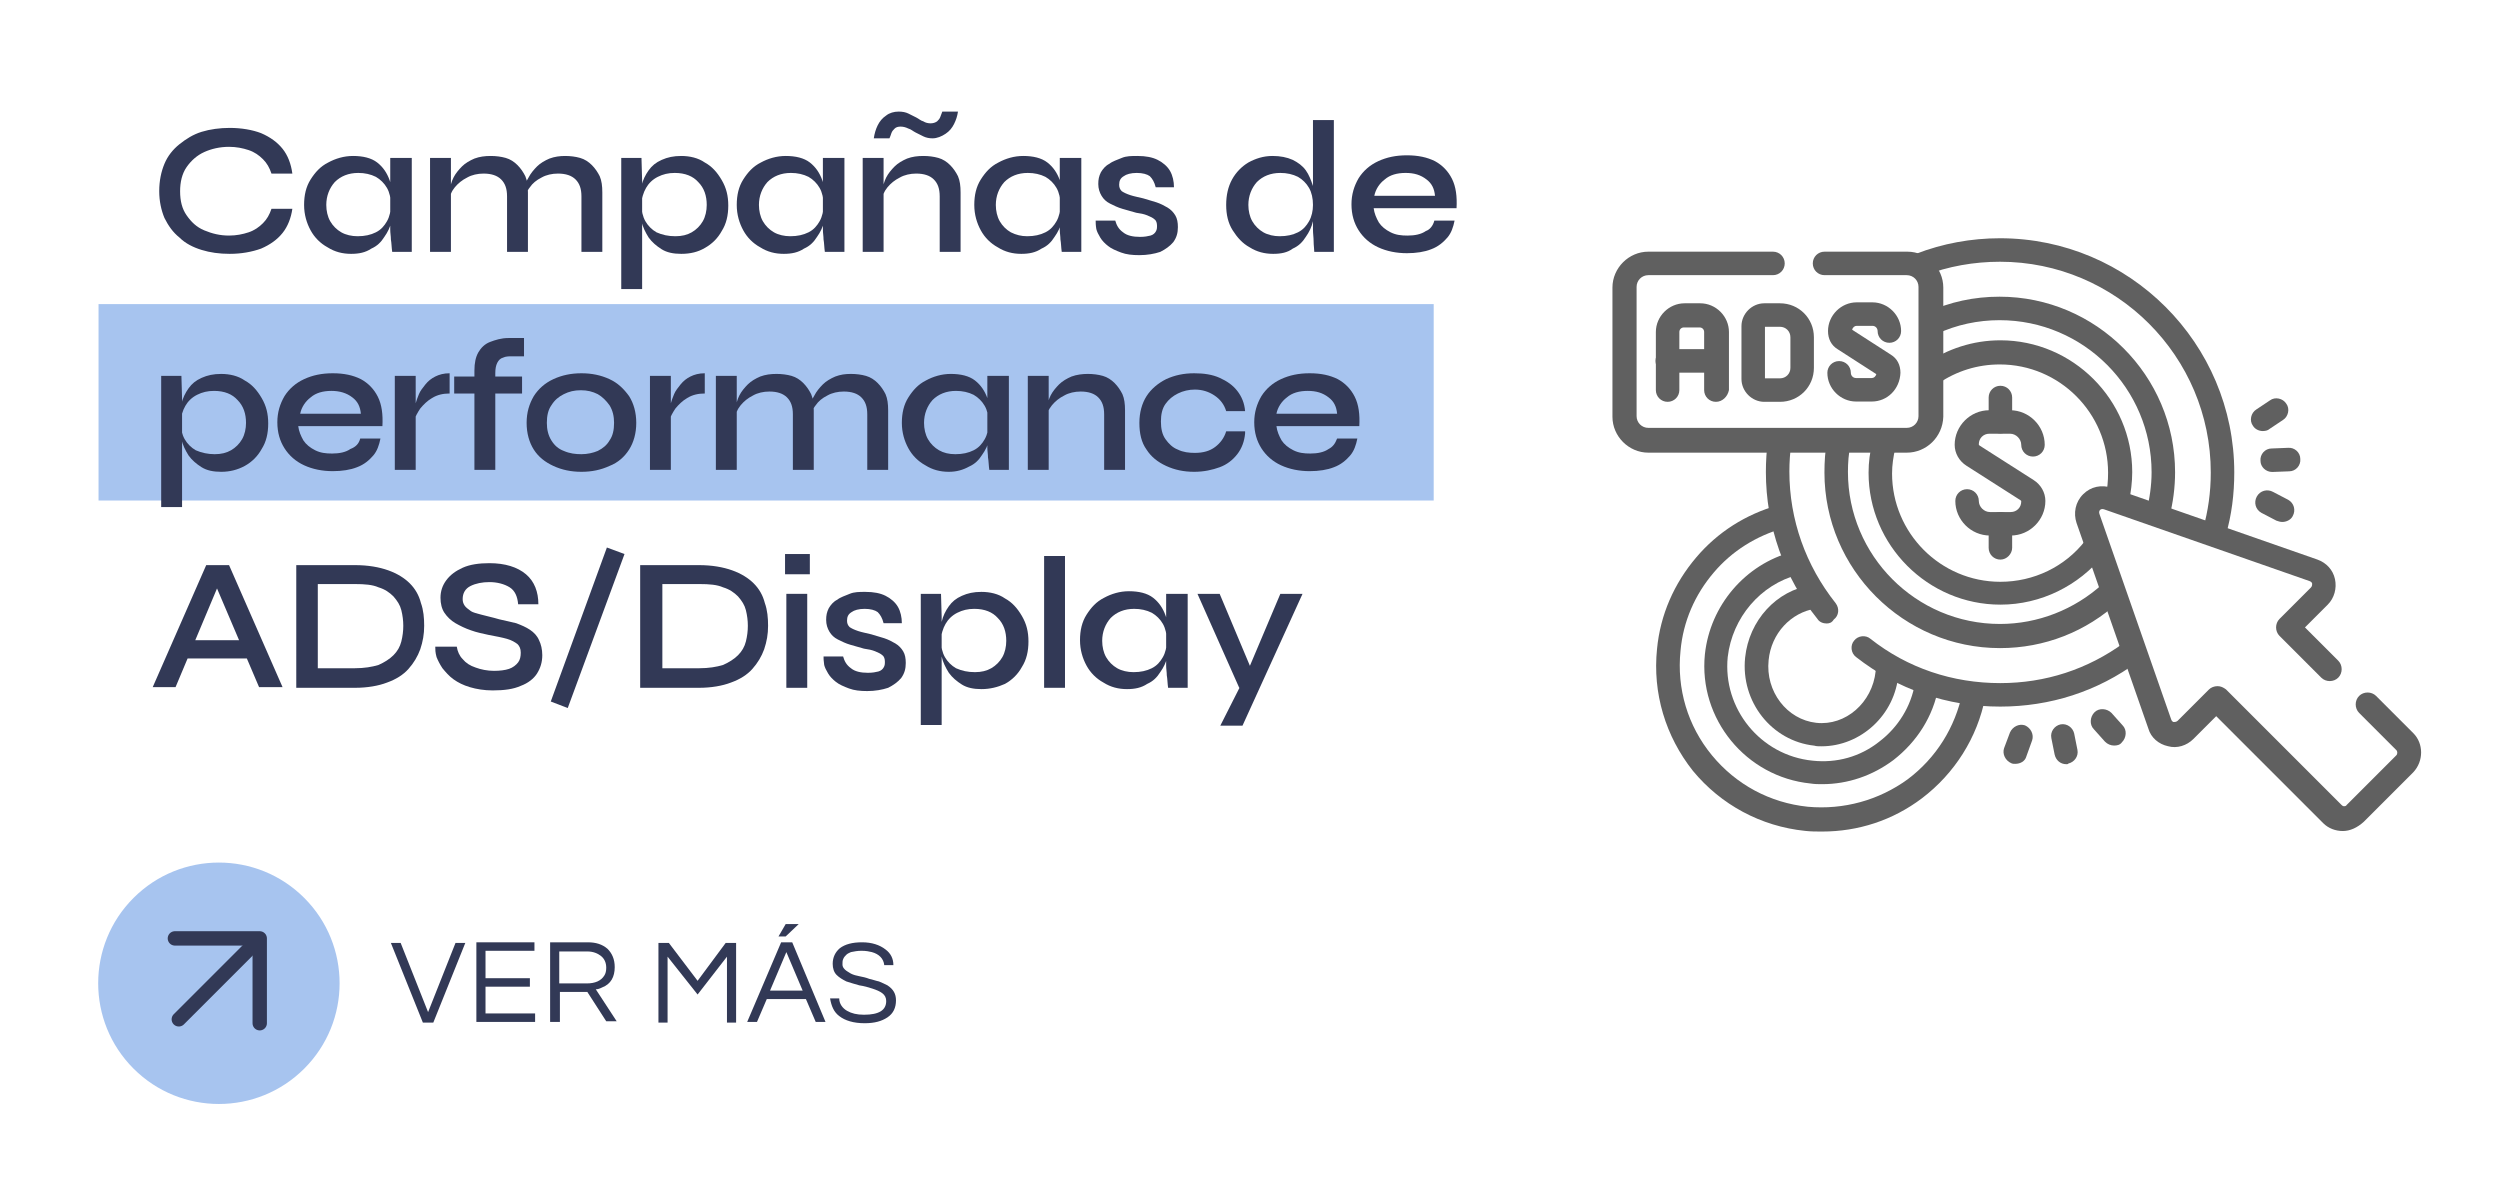 <?xml version="1.0" encoding="UTF-8"?>
<!-- Generator: Adobe Illustrator 24.1.0, SVG Export Plug-In . SVG Version: 6.00 Build 0)  -->
<svg xmlns="http://www.w3.org/2000/svg" xmlns:xlink="http://www.w3.org/1999/xlink" version="1.1" x="0px" y="0px" viewBox="0 0 383.1 183" xml:space="preserve">
<g id="TEMPLATE" display="none">
</g>
<g id="Capa_1">
	
		<ellipse transform="matrix(0.707 -0.707 0.707 0.707 -96.757 67.887)" fill="#A7C4EF" cx="33.6" cy="150.7" rx="18.5" ry="18.5"></ellipse>
	<g>
		<g>
			<path fill="#323956" d="M71.3,144.5l-4.9,12.2h-1.6l-4.9-12.2h1.5l4.2,10.6l4.2-10.6H71.3z"></path>
			<path fill="#323956" d="M74.4,145.8v4.1h6.8v1.3h-6.8v4.1h7.6v1.3H73v-12.2h8.9v1.3H74.4z"></path>
			<path fill="#323956" d="M85.7,156.6h-1.4v-12.2h5.8c1.2,0,2.2,0.3,3,1c0.7,0.7,1.1,1.6,1.1,2.8c0,1.5-0.6,2.6-1.9,3.1     c-0.4,0.2-0.7,0.3-1,0.3l3.2,4.9h-1.6L90,152h-4.2V156.6z M85.7,150.7h4.2c1.3,0,2.2-0.4,2.7-1.2c0.2-0.3,0.3-0.7,0.3-1.2     c0-0.8-0.3-1.4-0.8-1.8c-0.5-0.4-1.2-0.7-2.1-0.7h-4.3V150.7z"></path>
			<path fill="#323956" d="M112.8,144.5v12.2h-1.4v-10.1l-4.5,5.8l-4.6-5.8v10.1h-1.4v-12.2h1.6l4.4,5.8l4.3-5.8H112.8z"></path>
			<path fill="#323956" d="M126.5,156.6H125l-1.5-3.5h-6l-1.5,3.5h-1.5l5.2-12.2h1.7L126.5,156.6z M123,151.8l-2.5-5.9l-2.5,5.9H123     z M120.4,141.6h2l-2,1.9h-1.1L120.4,141.6z"></path>
			<path fill="#323956" d="M129.7,146.3c-0.2,0.2-0.4,0.4-0.5,0.7c-0.1,0.2-0.1,0.5-0.1,0.8c0,0.3,0.1,0.5,0.4,0.8     c0.2,0.2,0.6,0.4,0.9,0.6c0.4,0.2,0.8,0.3,1.3,0.4c0.5,0.1,1,0.2,1.5,0.4c0.5,0.1,1,0.3,1.5,0.4c0.5,0.2,0.9,0.4,1.3,0.6     c0.9,0.6,1.3,1.3,1.3,2.3c0,1.1-0.4,2-1.3,2.6c-0.9,0.6-2,0.9-3.5,0.9c-1.7,0-3-0.4-3.9-1.1c-0.8-0.6-1.2-1.5-1.4-2.7h1.4     c0,0.8,0.5,1.5,1.2,1.9c0.7,0.4,1.5,0.6,2.6,0.6c2.3,0,3.4-0.7,3.4-2.1c0-0.5-0.2-0.9-0.6-1.2c-0.4-0.3-0.9-0.5-1.5-0.7     c-0.6-0.2-1.3-0.4-2-0.5c-0.7-0.2-1.4-0.4-2-0.6c-0.6-0.3-1.1-0.6-1.5-1c-0.4-0.4-0.6-1-0.6-1.7c0-1,0.4-1.8,1.1-2.4     c0.8-0.6,1.9-0.9,3.4-0.9c1.5,0,2.7,0.4,3.6,1.1c0.8,0.6,1.2,1.4,1.2,2.4h-1.4c-0.1-1-0.8-1.7-1.9-2c-0.4-0.1-0.9-0.2-1.6-0.2     c-0.6,0-1.1,0.1-1.6,0.2C130.2,146,129.9,146.1,129.7,146.3z"></path>
		</g>
	</g>
	<g>
		
			<polyline fill="none" stroke="#323956" stroke-width="2.203" stroke-linecap="round" stroke-linejoin="round" stroke-miterlimit="10" points="    26.8,143.8 39.8,143.8 39.8,156.8   "></polyline>
		
			<line fill="none" stroke="#323956" stroke-width="2.203" stroke-linecap="round" stroke-miterlimit="10" x1="39.2" y1="144.4" x2="27.4" y2="156.2"></line>
	</g>
	<rect x="15.1" y="46.6" fill="#A7C4EF" width="204.6" height="30.1"></rect>
	<g>
		<g>
			<path fill="#323956" d="M44.8,32c-0.2,1.4-0.7,2.7-1.5,3.7c-0.8,1-1.9,1.8-3.3,2.4c-1.4,0.5-3,0.8-4.8,0.8c-1.6,0-3-0.2-4.3-0.6     c-1.3-0.4-2.5-1-3.4-1.9c-1-0.8-1.7-1.8-2.3-3c-0.5-1.2-0.8-2.6-0.8-4.1c0-1.6,0.3-3,0.8-4.2c0.5-1.2,1.3-2.2,2.3-3     c1-0.8,2.1-1.5,3.4-1.9c1.3-0.4,2.8-0.6,4.3-0.6c1.8,0,3.5,0.3,4.8,0.8c1.4,0.6,2.5,1.4,3.3,2.4c0.8,1,1.3,2.3,1.5,3.8h-3.2     c-0.3-0.9-0.7-1.6-1.3-2.2c-0.6-0.6-1.3-1.1-2.2-1.4c-0.9-0.3-1.9-0.5-3-0.5c-1.4,0-2.7,0.3-3.8,0.8s-2,1.3-2.7,2.3s-1,2.3-1,3.7     c0,1.5,0.3,2.7,1,3.7s1.5,1.8,2.7,2.3s2.4,0.8,3.8,0.8c1.1,0,2.1-0.2,3-0.5c0.9-0.3,1.6-0.8,2.2-1.4c0.6-0.6,1-1.3,1.3-2.2H44.8z     "></path>
			<path fill="#323956" d="M53.8,38.9c-1.3,0-2.5-0.3-3.6-1c-1.1-0.6-2-1.5-2.6-2.6c-0.6-1.1-1-2.4-1-3.9c0-1.5,0.3-2.8,1-3.9     s1.5-2,2.7-2.6c1.1-0.6,2.4-1,3.8-1c1.5,0,2.8,0.3,3.7,1c0.9,0.7,1.5,1.6,1.9,2.7c0.4,1.1,0.6,2.4,0.6,3.8c0,0.8-0.1,1.6-0.3,2.5     s-0.6,1.7-1.1,2.4c-0.5,0.8-1.1,1.4-2,1.8C56,38.7,55,38.9,53.8,38.9z M54.8,36.2c1.1,0,2-0.2,2.8-0.6c0.8-0.4,1.3-1,1.7-1.7     c0.4-0.7,0.6-1.6,0.6-2.5c0-1-0.2-1.9-0.6-2.6s-1-1.3-1.7-1.7c-0.8-0.4-1.7-0.6-2.7-0.6c-1.5,0-2.7,0.5-3.6,1.4     c-0.8,0.9-1.3,2.1-1.3,3.5c0,0.9,0.2,1.8,0.6,2.5s1,1.3,1.7,1.7C53,36,53.9,36.2,54.8,36.2z M59.9,24.2h3.2v14.4h-3     c-0.1-0.7-0.1-1.4-0.2-1.9c0-0.5-0.1-1-0.1-1.5V24.2z"></path>
			<path fill="#323956" d="M65.9,24.2h3.2v14.4h-3.2V24.2z M75.2,23.9c0.8,0,1.6,0.1,2.3,0.3c0.7,0.2,1.3,0.6,1.8,1.1     c0.5,0.5,0.9,1.1,1.2,1.7c0.3,0.7,0.4,1.5,0.4,2.5v9.1h-3.2v-8.5c0-1.2-0.3-2-0.9-2.6c-0.6-0.6-1.5-0.9-2.7-0.9     c-0.9,0-1.8,0.2-2.5,0.6c-0.8,0.4-1.4,0.9-1.9,1.5c-0.5,0.6-0.8,1.3-0.8,2.1l0-1.6c0.1-0.7,0.3-1.4,0.6-2     c0.3-0.6,0.8-1.2,1.3-1.7c0.5-0.5,1.2-0.9,1.9-1.2C73.5,24,74.3,23.9,75.2,23.9z M86.6,23.9c0.8,0,1.6,0.1,2.3,0.3     c0.7,0.2,1.3,0.6,1.8,1.1c0.5,0.5,0.9,1.1,1.2,1.7c0.3,0.7,0.4,1.5,0.4,2.5v9.1h-3.2v-8.5c0-1.2-0.3-2-0.9-2.6     c-0.6-0.6-1.5-0.9-2.7-0.9c-0.9,0-1.8,0.2-2.5,0.6c-0.8,0.4-1.4,0.9-1.8,1.5c-0.5,0.6-0.7,1.3-0.8,2.1l-0.1-1.6     c0.1-0.7,0.3-1.4,0.7-2c0.3-0.6,0.8-1.2,1.3-1.7c0.5-0.5,1.2-0.9,1.9-1.2C85,24,85.8,23.9,86.6,23.9z"></path>
			<path fill="#323956" d="M95.2,24.2h3.1l0.1,3.5v16.6h-3.2V24.2z M104.4,38.9c-1.2,0-2.2-0.2-3-0.7c-0.8-0.5-1.5-1.1-2-1.8     c-0.5-0.8-0.9-1.6-1.1-2.5S98,32.2,98,31.4c0-1.1,0.1-2,0.3-2.9c0.2-0.9,0.6-1.7,1.1-2.4c0.5-0.7,1.1-1.2,2-1.6s1.8-0.6,3-0.6     c1.3,0,2.6,0.3,3.6,1c1.1,0.6,1.9,1.5,2.6,2.7s1,2.4,1,3.9s-0.3,2.8-1,3.9c-0.6,1.1-1.5,2-2.6,2.6     C107,38.6,105.8,38.9,104.4,38.9z M103.5,36.2c1,0,1.8-0.2,2.5-0.6c0.7-0.4,1.3-1,1.7-1.7s0.6-1.6,0.6-2.5c0-1.4-0.4-2.6-1.3-3.5     c-0.8-0.9-2-1.4-3.6-1.4c-1,0-1.8,0.2-2.6,0.6s-1.4,1-1.8,1.7c-0.4,0.7-0.7,1.6-0.7,2.6c0,0.9,0.2,1.8,0.6,2.5     c0.4,0.7,1,1.3,1.7,1.7C101.5,36,102.4,36.2,103.5,36.2z"></path>
			<path fill="#323956" d="M120.1,38.9c-1.3,0-2.5-0.3-3.6-1c-1.1-0.6-2-1.5-2.6-2.6c-0.6-1.1-1-2.4-1-3.9c0-1.5,0.3-2.8,1-3.9     s1.5-2,2.7-2.6c1.1-0.6,2.4-1,3.8-1c1.5,0,2.8,0.3,3.7,1c0.9,0.7,1.5,1.6,1.9,2.7c0.4,1.1,0.6,2.4,0.6,3.8c0,0.8-0.1,1.6-0.3,2.5     s-0.6,1.7-1.1,2.4c-0.5,0.8-1.1,1.4-2,1.8C122.3,38.7,121.3,38.9,120.1,38.9z M121.1,36.2c1.1,0,2-0.2,2.8-0.6     c0.8-0.4,1.3-1,1.7-1.7c0.4-0.7,0.6-1.6,0.6-2.5c0-1-0.2-1.9-0.6-2.6s-1-1.3-1.7-1.7c-0.8-0.4-1.7-0.6-2.7-0.6     c-1.5,0-2.7,0.5-3.6,1.4c-0.8,0.9-1.3,2.1-1.3,3.5c0,0.9,0.2,1.8,0.6,2.5s1,1.3,1.7,1.7C119.3,36,120.2,36.2,121.1,36.2z      M126.2,24.2h3.2v14.4h-3c-0.1-0.7-0.1-1.4-0.2-1.9c0-0.5-0.1-1-0.1-1.5V24.2z"></path>
			<path fill="#323956" d="M132.2,24.2h3.2v14.4h-3.2V24.2z M142.9,21.2c-0.5,0-1-0.1-1.4-0.3c-0.4-0.2-0.8-0.4-1.2-0.6     c-0.4-0.2-0.7-0.5-1.1-0.6c-0.4-0.2-0.8-0.3-1.2-0.3c-0.4,0-0.7,0.1-0.9,0.3c-0.2,0.2-0.4,0.4-0.5,0.7c-0.1,0.3-0.2,0.6-0.3,0.8     h-2.4c0.1-0.7,0.3-1.4,0.6-2c0.3-0.6,0.7-1.1,1.3-1.5c0.5-0.4,1.2-0.6,1.9-0.6c0.6,0,1.1,0.1,1.5,0.3c0.4,0.2,0.8,0.4,1.2,0.6     c0.4,0.2,0.7,0.5,1.1,0.6c0.3,0.2,0.7,0.3,1.1,0.3c0.4,0,0.7-0.1,1-0.3c0.2-0.2,0.4-0.4,0.5-0.7c0.1-0.3,0.2-0.5,0.3-0.8h2.4     c-0.1,0.7-0.3,1.3-0.6,1.9c-0.3,0.6-0.7,1.1-1.3,1.5S143.6,21.2,142.9,21.2z M141.5,23.9c0.8,0,1.6,0.1,2.3,0.3     c0.7,0.2,1.3,0.6,1.8,1.1c0.5,0.5,0.9,1.1,1.2,1.7c0.3,0.7,0.4,1.5,0.4,2.5v9.1H144v-8.5c0-1.2-0.3-2-0.9-2.6     c-0.6-0.6-1.5-0.9-2.7-0.9c-0.9,0-1.8,0.2-2.5,0.6c-0.8,0.4-1.4,0.9-1.9,1.5c-0.5,0.6-0.8,1.3-0.8,2.1l0-1.6     c0.1-0.7,0.3-1.4,0.6-2c0.3-0.6,0.8-1.2,1.3-1.7c0.5-0.5,1.2-0.9,1.9-1.2C139.8,24,140.6,23.9,141.5,23.9z"></path>
			<path fill="#323956" d="M156.5,38.9c-1.3,0-2.5-0.3-3.6-1c-1.1-0.6-2-1.5-2.6-2.6c-0.6-1.1-1-2.4-1-3.9c0-1.5,0.3-2.8,1-3.9     s1.5-2,2.7-2.6c1.1-0.6,2.4-1,3.8-1c1.5,0,2.8,0.3,3.7,1c0.9,0.7,1.5,1.6,1.9,2.7c0.4,1.1,0.6,2.4,0.6,3.8c0,0.8-0.1,1.6-0.3,2.5     s-0.6,1.7-1.1,2.4c-0.5,0.8-1.1,1.4-2,1.8C158.7,38.7,157.7,38.9,156.5,38.9z M157.4,36.2c1.1,0,2-0.2,2.8-0.6     c0.8-0.4,1.3-1,1.7-1.7c0.4-0.7,0.6-1.6,0.6-2.5c0-1-0.2-1.9-0.6-2.6s-1-1.3-1.7-1.7c-0.8-0.4-1.7-0.6-2.7-0.6     c-1.5,0-2.7,0.5-3.6,1.4c-0.8,0.9-1.3,2.1-1.3,3.5c0,0.9,0.2,1.8,0.6,2.5s1,1.3,1.7,1.7C155.7,36,156.5,36.2,157.4,36.2z      M162.5,24.2h3.2v14.4h-3c-0.1-0.7-0.1-1.4-0.2-1.9c0-0.5-0.1-1-0.1-1.5V24.2z"></path>
			<path fill="#323956" d="M167.9,33.8h3c0.2,0.7,0.5,1.3,1.2,1.8c0.6,0.5,1.5,0.7,2.6,0.7c0.7,0,1.2-0.1,1.6-0.2s0.7-0.4,0.8-0.6     c0.2-0.3,0.2-0.6,0.2-0.9c0-0.4-0.1-0.8-0.4-1c-0.2-0.2-0.6-0.4-1.1-0.6s-1-0.3-1.7-0.4c-0.7-0.2-1.4-0.4-2.1-0.6     c-0.7-0.2-1.3-0.5-1.9-0.8c-0.6-0.3-1-0.7-1.3-1.2c-0.3-0.5-0.5-1.1-0.5-1.8c0-0.7,0.1-1.2,0.4-1.8c0.3-0.5,0.7-1,1.3-1.3     c0.5-0.4,1.2-0.6,1.9-0.9s1.5-0.3,2.4-0.3c1.3,0,2.3,0.2,3.1,0.6s1.5,1,1.9,1.7s0.6,1.6,0.6,2.5h-2.8c-0.2-0.8-0.5-1.3-0.9-1.7     c-0.4-0.3-1.1-0.5-2-0.5s-1.6,0.2-2,0.5c-0.5,0.3-0.7,0.7-0.7,1.3c0,0.4,0.1,0.7,0.4,1c0.3,0.2,0.7,0.4,1.3,0.6     c0.6,0.2,1.2,0.3,2,0.5c0.7,0.2,1.3,0.4,2,0.6c0.6,0.2,1.2,0.5,1.7,0.8c0.5,0.3,0.9,0.7,1.2,1.2c0.3,0.5,0.4,1.1,0.4,1.8     c0,0.9-0.2,1.6-0.7,2.3c-0.5,0.6-1.2,1.1-2,1.5c-0.9,0.3-2,0.5-3.2,0.5c-1.1,0-2-0.1-2.8-0.4c-0.8-0.3-1.5-0.6-2-1     c-0.5-0.4-0.9-0.8-1.2-1.3c-0.3-0.5-0.5-0.9-0.6-1.3C167.9,34.5,167.9,34.1,167.9,33.8z"></path>
			<path fill="#323956" d="M195.1,38.9c-1.3,0-2.5-0.3-3.6-1c-1.1-0.6-1.9-1.5-2.6-2.6s-1-2.4-1-3.9c0-1.5,0.3-2.8,0.9-3.9     c0.6-1.1,1.5-2,2.5-2.6c1.1-0.6,2.3-1,3.7-1c1.2,0,2.2,0.2,3.1,0.6c0.8,0.4,1.5,0.9,2,1.6c0.5,0.7,0.8,1.5,1.1,2.4     c0.2,0.9,0.3,1.9,0.3,2.9c0,0.8-0.1,1.6-0.3,2.5s-0.6,1.7-1.1,2.4c-0.5,0.8-1.1,1.4-2,1.8C197.3,38.7,196.3,38.9,195.1,38.9z      M196.1,36.2c1.1,0,2-0.2,2.8-0.6c0.8-0.4,1.3-1,1.7-1.7c0.4-0.7,0.6-1.6,0.6-2.5c0-1-0.2-1.9-0.6-2.6s-1-1.3-1.7-1.7     c-0.8-0.4-1.7-0.6-2.7-0.6c-1.5,0-2.7,0.5-3.6,1.4c-0.8,0.9-1.3,2.1-1.3,3.5c0,0.9,0.2,1.8,0.6,2.5s1,1.3,1.7,1.7     C194.3,36,195.2,36.2,196.1,36.2z M201.2,18.4h3.2v20.2h-3c0-0.4-0.1-1-0.1-1.6s-0.1-1.2-0.1-1.8V18.4z"></path>
			<path fill="#323956" d="M219.8,33.8h3.1c-0.2,1-0.5,1.9-1.1,2.6s-1.4,1.4-2.5,1.8c-1,0.4-2.3,0.6-3.7,0.6c-1.6,0-3.1-0.3-4.4-0.9     c-1.3-0.6-2.3-1.5-3-2.6c-0.7-1.1-1.1-2.4-1.1-4c0-1.5,0.4-2.8,1.1-4c0.7-1.1,1.7-2,3-2.6c1.3-0.6,2.7-0.9,4.4-0.9     c1.7,0,3.1,0.3,4.3,0.9c1.1,0.6,2,1.5,2.6,2.7c0.6,1.2,0.8,2.7,0.7,4.5h-12.7c0.1,0.8,0.4,1.5,0.8,2.2c0.4,0.6,1,1.1,1.8,1.5     c0.8,0.4,1.6,0.5,2.6,0.5c1.1,0,2.1-0.2,2.8-0.7C219.1,35.2,219.6,34.6,219.8,33.8z M215.4,26.5c-1.3,0-2.4,0.3-3.2,1     c-0.8,0.6-1.4,1.5-1.6,2.5h9.3c-0.1-1.1-0.5-1.9-1.3-2.5C217.7,26.8,216.7,26.5,215.4,26.5z"></path>
			<path fill="#323956" d="M24.7,57.6h3.1l0.1,3.5v16.6h-3.2V57.6z M33.9,72.3c-1.2,0-2.2-0.2-3-0.7c-0.8-0.5-1.5-1.1-2-1.8     c-0.5-0.8-0.9-1.6-1.1-2.5s-0.3-1.7-0.3-2.5c0-1.1,0.1-2,0.3-2.9c0.2-0.9,0.6-1.7,1.1-2.4c0.5-0.7,1.1-1.2,2-1.6s1.8-0.6,3-0.6     c1.3,0,2.6,0.3,3.6,1c1.1,0.6,1.9,1.5,2.6,2.7s1,2.4,1,3.9c0,1.5-0.3,2.8-1,3.9c-0.6,1.1-1.5,2-2.6,2.6     C36.4,72,35.2,72.3,33.9,72.3z M32.9,69.6c1,0,1.8-0.2,2.5-0.6c0.7-0.4,1.3-1,1.7-1.7s0.6-1.6,0.6-2.5c0-1.4-0.4-2.6-1.3-3.5     c-0.8-0.9-2-1.4-3.6-1.4c-1,0-1.8,0.2-2.6,0.6s-1.4,1-1.8,1.7c-0.4,0.7-0.7,1.6-0.7,2.6c0,0.9,0.2,1.8,0.6,2.5     c0.4,0.7,1,1.3,1.7,1.7C30.9,69.4,31.9,69.6,32.9,69.6z"></path>
			<path fill="#323956" d="M55.2,67.2h3.1c-0.2,1-0.5,1.9-1.1,2.6s-1.4,1.4-2.5,1.8c-1,0.4-2.3,0.6-3.7,0.6c-1.6,0-3.1-0.3-4.4-0.9     c-1.3-0.6-2.3-1.5-3-2.6c-0.7-1.1-1.1-2.4-1.1-4c0-1.5,0.4-2.8,1.1-4c0.7-1.1,1.7-2,3-2.6c1.3-0.6,2.7-0.9,4.4-0.9     c1.7,0,3.1,0.3,4.3,0.9c1.1,0.6,2,1.5,2.6,2.7c0.6,1.2,0.8,2.7,0.7,4.5H45.7c0.1,0.8,0.4,1.5,0.8,2.2c0.4,0.6,1,1.1,1.8,1.5     c0.8,0.4,1.6,0.5,2.6,0.5c1.1,0,2.1-0.2,2.8-0.7C54.5,68.5,55,68,55.2,67.2z M50.8,59.9c-1.3,0-2.4,0.3-3.2,1     c-0.8,0.6-1.4,1.5-1.6,2.5h9.3c-0.1-1.1-0.5-1.9-1.3-2.5C53.1,60.2,52,59.9,50.8,59.9z"></path>
			<path fill="#323956" d="M60.5,57.6h3.2V72h-3.2V57.6z M68.9,60.3c-1,0-1.9,0.2-2.7,0.7c-0.7,0.4-1.3,1-1.8,1.6     c-0.4,0.6-0.8,1.3-0.9,1.8l0-1.6c0-0.2,0.1-0.5,0.2-1c0.1-0.4,0.3-0.9,0.5-1.4c0.2-0.5,0.6-1,1-1.5c0.4-0.5,0.9-0.9,1.5-1.2     c0.6-0.3,1.3-0.5,2.2-0.5V60.3z"></path>
			<path fill="#323956" d="M69.6,57.7H80v2.6H69.6V57.7z M77.9,51.8h2.4v2.8h-1.8c-0.5,0-1,0-1.4,0.2c-0.4,0.1-0.7,0.4-0.9,0.8     c-0.2,0.4-0.3,0.9-0.3,1.6V72h-3.2V56.8c0-1.2,0.2-2.1,0.6-2.8s1-1.3,1.8-1.6S76.8,51.8,77.9,51.8z"></path>
			<path fill="#323956" d="M89.1,72.3c-1.6,0-3-0.3-4.3-0.9c-1.3-0.6-2.3-1.4-3-2.5c-0.7-1.1-1.1-2.5-1.1-4.1c0-1.6,0.4-2.9,1.1-4.1     c0.7-1.1,1.7-2,3-2.6c1.3-0.6,2.7-0.9,4.3-0.9s3,0.3,4.3,0.9c1.3,0.6,2.2,1.5,3,2.6c0.7,1.1,1.1,2.5,1.1,4.1c0,1.6-0.4,3-1.1,4.1     c-0.7,1.1-1.7,2-3,2.5C92.1,72,90.7,72.3,89.1,72.3z M89.1,69.6c0.9,0,1.8-0.2,2.5-0.5c0.8-0.4,1.4-0.9,1.8-1.6     c0.5-0.7,0.7-1.6,0.7-2.7c0-1-0.2-1.9-0.7-2.7c-0.5-0.7-1.1-1.3-1.8-1.7c-0.8-0.4-1.6-0.6-2.6-0.6s-1.8,0.2-2.6,0.6     c-0.8,0.4-1.4,0.9-1.9,1.7c-0.5,0.7-0.7,1.6-0.7,2.7c0,1,0.2,1.9,0.7,2.7s1.1,1.3,1.9,1.6C87.3,69.5,88.2,69.6,89.1,69.6z"></path>
			<path fill="#323956" d="M99.6,57.6h3.2V72h-3.2V57.6z M108,60.3c-1,0-1.9,0.2-2.7,0.7c-0.7,0.4-1.3,1-1.8,1.6     c-0.4,0.6-0.8,1.3-0.9,1.8l0-1.6c0-0.2,0.1-0.5,0.2-1c0.1-0.4,0.3-0.9,0.5-1.4c0.2-0.5,0.6-1,1-1.5c0.4-0.5,0.9-0.9,1.5-1.2     c0.6-0.3,1.3-0.5,2.2-0.5V60.3z"></path>
			<path fill="#323956" d="M109.7,57.6h3.2V72h-3.2V57.6z M119,57.3c0.8,0,1.6,0.1,2.3,0.3c0.7,0.2,1.3,0.6,1.8,1.1     c0.5,0.5,0.9,1.1,1.2,1.7c0.3,0.7,0.4,1.5,0.4,2.5V72h-3.2v-8.5c0-1.2-0.3-2-0.9-2.6c-0.6-0.6-1.5-0.9-2.7-0.9     c-0.9,0-1.8,0.2-2.5,0.6c-0.8,0.4-1.4,0.9-1.9,1.5c-0.5,0.6-0.8,1.3-0.8,2.1l0-1.6c0.1-0.7,0.3-1.4,0.6-2     c0.3-0.6,0.8-1.2,1.3-1.7c0.5-0.5,1.2-0.9,1.9-1.2C117.3,57.4,118.1,57.3,119,57.3z M130.4,57.3c0.8,0,1.6,0.1,2.3,0.3     c0.7,0.2,1.3,0.6,1.8,1.1c0.5,0.5,0.9,1.1,1.2,1.7c0.3,0.7,0.4,1.5,0.4,2.5V72h-3.2v-8.5c0-1.2-0.3-2-0.9-2.6     c-0.6-0.6-1.5-0.9-2.7-0.9c-0.9,0-1.8,0.2-2.5,0.6c-0.8,0.4-1.4,0.9-1.8,1.5c-0.5,0.6-0.7,1.3-0.8,2.1l-0.1-1.6     c0.1-0.7,0.3-1.4,0.7-2c0.3-0.6,0.8-1.2,1.3-1.7c0.5-0.5,1.2-0.9,1.9-1.2C128.8,57.4,129.5,57.3,130.4,57.3z"></path>
			<path fill="#323956" d="M145.4,72.3c-1.3,0-2.5-0.3-3.6-1c-1.1-0.6-2-1.5-2.6-2.6c-0.6-1.1-1-2.4-1-3.9c0-1.5,0.3-2.8,1-3.9     s1.5-2,2.7-2.6c1.1-0.6,2.4-1,3.8-1c1.5,0,2.8,0.3,3.7,1c0.9,0.7,1.5,1.6,1.9,2.7c0.4,1.1,0.6,2.4,0.6,3.8c0,0.8-0.1,1.6-0.3,2.5     s-0.6,1.7-1.1,2.4c-0.5,0.8-1.1,1.4-2,1.8C147.6,72,146.6,72.3,145.4,72.3z M146.4,69.6c1.1,0,2-0.2,2.8-0.6     c0.8-0.4,1.3-1,1.7-1.7c0.4-0.7,0.6-1.6,0.6-2.5c0-1-0.2-1.9-0.6-2.6s-1-1.3-1.7-1.7c-0.8-0.4-1.7-0.6-2.7-0.6     c-1.5,0-2.7,0.5-3.6,1.4c-0.8,0.9-1.3,2.1-1.3,3.5c0,0.9,0.2,1.8,0.6,2.5s1,1.3,1.7,1.7C144.6,69.4,145.4,69.6,146.4,69.6z      M151.4,57.6h3.2V72h-3c-0.1-0.7-0.1-1.4-0.2-1.9c0-0.5-0.1-1-0.1-1.5V57.6z"></path>
			<path fill="#323956" d="M157.5,57.6h3.2V72h-3.2V57.6z M166.7,57.3c0.8,0,1.6,0.1,2.3,0.3c0.7,0.2,1.3,0.6,1.8,1.1     c0.5,0.5,0.9,1.1,1.2,1.7c0.3,0.7,0.4,1.5,0.4,2.5V72h-3.2v-8.5c0-1.2-0.3-2-0.9-2.6c-0.6-0.6-1.5-0.9-2.7-0.9     c-0.9,0-1.8,0.2-2.5,0.6c-0.8,0.4-1.4,0.9-1.9,1.5c-0.5,0.6-0.8,1.3-0.8,2.1l0-1.6c0.1-0.7,0.3-1.4,0.6-2     c0.3-0.6,0.8-1.2,1.3-1.7c0.5-0.5,1.2-0.9,1.9-1.2C165,57.4,165.9,57.3,166.7,57.3z"></path>
			<path fill="#323956" d="M190.8,66.4c-0.1,1.2-0.5,2.3-1.2,3.2c-0.7,0.9-1.6,1.6-2.7,2s-2.4,0.7-3.9,0.7c-1.6,0-3-0.3-4.3-0.9     c-1.3-0.6-2.3-1.4-3-2.5c-0.8-1.1-1.1-2.5-1.1-4.1c0-1.6,0.4-3,1.1-4.1s1.8-2,3-2.6c1.3-0.6,2.7-0.9,4.3-0.9     c1.5,0,2.8,0.2,3.9,0.7c1.1,0.5,2,1.1,2.7,2c0.7,0.9,1.1,1.9,1.2,3.1h-2.9c-0.3-1-0.9-1.8-1.8-2.4c-0.9-0.6-1.9-0.9-3-0.9     c-0.9,0-1.8,0.2-2.6,0.6c-0.8,0.4-1.4,0.9-1.9,1.6c-0.5,0.7-0.7,1.6-0.7,2.7c0,1.1,0.2,2,0.7,2.7c0.5,0.7,1.1,1.3,1.9,1.6     c0.8,0.4,1.7,0.5,2.6,0.5c1.3,0,2.3-0.3,3.1-0.9c0.8-0.6,1.4-1.4,1.7-2.4H190.8z"></path>
			<path fill="#323956" d="M204.9,67.2h3.1c-0.2,1-0.5,1.9-1.1,2.6s-1.4,1.4-2.5,1.8c-1,0.4-2.3,0.6-3.7,0.6c-1.6,0-3.1-0.3-4.4-0.9     c-1.3-0.6-2.3-1.5-3-2.6c-0.7-1.1-1.1-2.4-1.1-4c0-1.5,0.4-2.8,1.1-4c0.7-1.1,1.7-2,3-2.6c1.3-0.6,2.7-0.9,4.4-0.9     c1.7,0,3.1,0.3,4.3,0.9c1.1,0.6,2,1.5,2.6,2.7c0.6,1.2,0.8,2.7,0.7,4.5h-12.7c0.1,0.8,0.4,1.5,0.8,2.2c0.4,0.6,1,1.1,1.8,1.5     c0.8,0.4,1.6,0.5,2.6,0.5c1.1,0,2.1-0.2,2.8-0.7C204.2,68.5,204.6,68,204.9,67.2z M200.4,59.9c-1.3,0-2.4,0.3-3.2,1     c-0.8,0.6-1.4,1.5-1.6,2.5h9.3c-0.1-1.1-0.5-1.9-1.3-2.5C202.7,60.2,201.7,59.9,200.4,59.9z"></path>
			<path fill="#323956" d="M23.4,105.3l8.2-18.7h3.5l8.2,18.7h-3.6l-7.2-16.9H34l-7.1,16.9H23.4z M27.7,100.9v-2.8h11.1v2.8H27.7z"></path>
			<path fill="#323956" d="M54.4,86.6c2,0,3.7,0.3,5.1,0.8c1.4,0.5,2.5,1.2,3.3,2s1.4,1.8,1.7,3c0.4,1.1,0.5,2.3,0.5,3.5     c0,1.3-0.2,2.4-0.6,3.6c-0.4,1.1-1,2.1-1.8,3s-1.9,1.6-3.3,2.1c-1.3,0.5-3,0.8-4.9,0.8h-9V86.6H54.4z M48.7,102.4h5.7     c1.4,0,2.6-0.2,3.6-0.5c0.9-0.4,1.7-0.9,2.3-1.5c0.6-0.6,1-1.3,1.2-2.1c0.2-0.8,0.3-1.6,0.3-2.4s-0.1-1.6-0.3-2.4     c-0.2-0.8-0.6-1.4-1.2-2.1c-0.6-0.6-1.3-1.1-2.3-1.4c-0.9-0.4-2.1-0.5-3.6-0.5h-5.7V102.4z"></path>
			<path fill="#323956" d="M66.7,99.1H70c0.1,0.7,0.4,1.4,0.9,1.9c0.5,0.6,1.1,1,2,1.3c0.8,0.3,1.8,0.5,2.8,0.5     c0.9,0,1.7-0.1,2.3-0.3c0.6-0.2,1.1-0.6,1.4-1c0.3-0.4,0.4-0.9,0.4-1.5s-0.2-1-0.5-1.3c-0.4-0.3-0.9-0.6-1.6-0.8     s-1.7-0.4-2.8-0.6c-0.9-0.2-1.9-0.4-2.7-0.7c-0.9-0.3-1.7-0.7-2.4-1.1c-0.7-0.4-1.3-1-1.7-1.6c-0.4-0.6-0.6-1.4-0.6-2.3     c0-1,0.3-1.9,0.9-2.7c0.6-0.8,1.4-1.4,2.5-1.9c1.1-0.5,2.5-0.7,4.1-0.7c2.4,0,4.3,0.6,5.6,1.7c1.3,1.1,1.9,2.7,1.9,4.6h-3.1     c-0.1-1.2-0.5-2.1-1.3-2.6c-0.8-0.5-1.9-0.8-3.1-0.8c-1.1,0-2.1,0.2-2.9,0.6c-0.8,0.4-1.2,1.1-1.2,2c0,0.4,0.1,0.7,0.3,1     c0.2,0.3,0.5,0.5,0.9,0.8s1,0.4,1.7,0.6c0.7,0.2,1.7,0.4,2.7,0.7c0.9,0.2,1.8,0.4,2.6,0.6c0.8,0.3,1.5,0.6,2.1,1s1.1,0.9,1.4,1.6     c0.3,0.6,0.5,1.4,0.5,2.3c0,1.1-0.3,2-0.8,2.8c-0.5,0.8-1.4,1.5-2.5,1.9c-1.1,0.5-2.5,0.7-4.3,0.7c-1.3,0-2.5-0.2-3.5-0.5     c-1-0.3-1.8-0.7-2.5-1.2c-0.7-0.5-1.2-1.1-1.7-1.7c-0.4-0.6-0.7-1.2-0.9-1.7C66.7,100,66.7,99.5,66.7,99.1z"></path>
			<path fill="#323956" d="M93,83.9l2.7,1L87,108.5l-2.6-1L93,83.9z"></path>
			<path fill="#323956" d="M107.1,86.6c2,0,3.7,0.3,5.1,0.8c1.4,0.5,2.5,1.2,3.3,2s1.4,1.8,1.7,3c0.4,1.1,0.5,2.3,0.5,3.5     c0,1.3-0.2,2.4-0.6,3.6c-0.4,1.1-1,2.1-1.8,3s-1.9,1.6-3.3,2.1c-1.3,0.5-3,0.8-4.9,0.8h-9V86.6H107.1z M101.5,102.4h5.7     c1.4,0,2.6-0.2,3.6-0.5c0.9-0.4,1.7-0.9,2.3-1.5c0.6-0.6,1-1.3,1.2-2.1c0.2-0.8,0.3-1.6,0.3-2.4s-0.1-1.6-0.3-2.4     c-0.2-0.8-0.6-1.4-1.2-2.1c-0.6-0.6-1.3-1.1-2.3-1.4c-0.9-0.4-2.1-0.5-3.6-0.5h-5.7V102.4z"></path>
			<path fill="#323956" d="M124.1,84.9v3.1h-3.8v-3.1H124.1z M120.5,91h3.2v14.4h-3.2V91z"></path>
			<path fill="#323956" d="M126.2,100.6h3c0.2,0.7,0.5,1.3,1.2,1.8c0.6,0.5,1.5,0.7,2.6,0.7c0.7,0,1.2-0.1,1.6-0.2s0.7-0.4,0.8-0.6     c0.2-0.3,0.2-0.6,0.2-0.9c0-0.4-0.1-0.8-0.4-1c-0.2-0.2-0.6-0.4-1.1-0.6s-1-0.3-1.7-0.4c-0.7-0.2-1.4-0.4-2.1-0.6     c-0.7-0.2-1.3-0.5-1.9-0.8c-0.6-0.3-1-0.7-1.3-1.2c-0.3-0.5-0.5-1.1-0.5-1.8c0-0.7,0.1-1.2,0.4-1.8c0.3-0.5,0.7-1,1.3-1.3     c0.5-0.4,1.2-0.6,1.9-0.9s1.5-0.3,2.4-0.3c1.3,0,2.3,0.2,3.1,0.6s1.5,1,1.9,1.7s0.6,1.6,0.6,2.5h-2.8c-0.2-0.8-0.5-1.3-0.9-1.7     c-0.4-0.3-1.1-0.5-2-0.5s-1.6,0.2-2,0.5c-0.5,0.3-0.7,0.7-0.7,1.3c0,0.4,0.1,0.7,0.4,1c0.3,0.2,0.7,0.4,1.3,0.6     c0.6,0.2,1.2,0.3,2,0.5c0.7,0.2,1.3,0.4,2,0.6c0.6,0.2,1.2,0.5,1.7,0.8c0.5,0.3,0.9,0.7,1.2,1.2c0.3,0.5,0.4,1.1,0.4,1.8     c0,0.9-0.2,1.6-0.7,2.3c-0.5,0.6-1.2,1.1-2,1.5c-0.9,0.3-2,0.5-3.2,0.5c-1.1,0-2-0.1-2.8-0.4c-0.8-0.3-1.5-0.6-2-1     c-0.5-0.4-0.9-0.8-1.2-1.3c-0.3-0.5-0.5-0.9-0.6-1.3C126.2,101.2,126.2,100.9,126.2,100.6z"></path>
			<path fill="#323956" d="M141.1,91h3.1l0.1,3.5v16.6h-3.2V91z M150.4,105.6c-1.2,0-2.2-0.2-3-0.7c-0.8-0.5-1.5-1.1-2-1.8     c-0.5-0.8-0.9-1.6-1.1-2.5S144,99,144,98.2c0-1.1,0.1-2,0.3-2.9c0.2-0.9,0.6-1.7,1.1-2.4c0.5-0.7,1.1-1.2,2-1.6s1.8-0.6,3-0.6     c1.3,0,2.6,0.3,3.6,1c1.1,0.6,1.9,1.5,2.6,2.7s1,2.4,1,3.9s-0.3,2.8-1,3.9c-0.6,1.1-1.5,2-2.6,2.6     C152.9,105.3,151.7,105.6,150.4,105.6z M149.4,103c1,0,1.8-0.2,2.5-0.6c0.7-0.4,1.3-1,1.7-1.7s0.6-1.6,0.6-2.5     c0-1.4-0.4-2.6-1.3-3.5c-0.8-0.9-2-1.4-3.6-1.4c-1,0-1.8,0.2-2.6,0.6s-1.4,1-1.8,1.7c-0.4,0.7-0.7,1.6-0.7,2.6     c0,0.9,0.2,1.8,0.6,2.5c0.4,0.7,1,1.3,1.7,1.7C147.4,102.8,148.3,103,149.4,103z"></path>
			<path fill="#323956" d="M160,85.2h3.2v20.2H160V85.2z"></path>
			<path fill="#323956" d="M172.7,105.6c-1.3,0-2.5-0.3-3.6-1c-1.1-0.6-2-1.5-2.6-2.6c-0.6-1.1-1-2.4-1-3.9c0-1.5,0.3-2.8,1-3.9     s1.5-2,2.7-2.6c1.1-0.6,2.4-1,3.8-1c1.5,0,2.8,0.3,3.7,1c0.9,0.7,1.5,1.6,1.9,2.7c0.4,1.1,0.6,2.4,0.6,3.8c0,0.8-0.1,1.6-0.3,2.5     s-0.6,1.7-1.1,2.4c-0.5,0.8-1.1,1.4-2,1.8C174.9,105.4,173.9,105.6,172.7,105.6z M173.7,103c1.1,0,2-0.2,2.8-0.6     c0.8-0.4,1.3-1,1.7-1.7c0.4-0.7,0.6-1.6,0.6-2.5c0-1-0.2-1.9-0.6-2.6s-1-1.3-1.7-1.7c-0.8-0.4-1.7-0.6-2.7-0.6     c-1.5,0-2.7,0.5-3.6,1.4c-0.8,0.9-1.3,2.1-1.3,3.5c0,0.9,0.2,1.8,0.6,2.5s1,1.3,1.7,1.7C171.9,102.8,172.8,103,173.7,103z      M178.8,91h3.2v14.4h-3c-0.1-0.7-0.1-1.4-0.2-1.9c0-0.5-0.1-1-0.1-1.5V91z"></path>
			<path fill="#323956" d="M183.5,91h3.4l5.8,13.8l-2.8,0.6L183.5,91z M199.6,91l-9.2,20.2h-3.4l4-7.9l5.2-12.3H199.6z"></path>
		</g>
	</g>
	<g id="g5643_1_">
		<g id="g5653_1_" transform="translate(199.258,160.965)">
			<path fill="#606060" d="M80-40.8c-0.6,0-1.2,0-1.8-0.1c-9.9-1-17.2-9.9-16.2-19.8c0.8-7.5,6.2-13.8,13.4-15.7     c1-0.3,2,0.3,2.2,1.3c0.3,1-0.3,2-1.3,2.2c-5.8,1.5-10.1,6.6-10.8,12.6c-0.8,7.9,5,15.1,13,15.9c3.7,0.4,7.3-0.6,10.2-2.9     c2.9-2.2,4.9-5.4,5.5-9c0.2-1,1.1-1.6,2.1-1.5c1,0.2,1.6,1.1,1.5,2.1c-0.8,4.5-3.3,8.4-6.9,11.2C87.7-42.1,83.9-40.8,80-40.8z"></path>
		</g>
		<g id="g5657_1_" transform="translate(174.523,173.364)">
			<path fill="#606060" d="M104.6-59c-0.4,0-0.8,0-1.1-0.1c-6.5-0.7-11.3-6.7-10.6-13.5c0.6-5.7,4.8-10.3,10.2-11.1     c1-0.1,1.9,0.5,2.1,1.5c0.1,1-0.5,1.9-1.5,2.1c-3.8,0.6-6.8,3.8-7.2,7.9c-0.5,4.8,2.8,9.1,7.3,9.6c4.5,0.5,8.6-3.1,9.1-7.9     c0-0.3,0-0.6,0-0.9c0-1,0.8-1.8,1.8-1.8c0,0,0,0,0,0c1,0,1.8,0.8,1.8,1.8c0,0.4,0,0.8-0.1,1.3C115.9-63.8,110.6-59,104.6-59z"></path>
		</g>
		<g id="g5661_1_" transform="translate(228.924,154.426)">
			<path fill="#606060" d="M50.3-27c-0.9,0-1.7,0-2.6-0.1c-6.8-0.7-12.9-4-17.2-9.2C26.3-41.6,24.3-48.2,25-55c0.5-5.2,2.6-10,6-14     c3.3-3.9,7.6-6.6,12.5-8c1-0.3,2,0.3,2.2,1.3c0.3,1-0.3,2-1.3,2.2c-4.2,1.2-7.9,3.5-10.7,6.8c-2.9,3.4-4.7,7.5-5.1,12     c-0.6,5.8,1.1,11.5,4.8,16c3.7,4.5,8.9,7.3,14.7,7.9c5.5,0.5,10.9-1,15.3-4.2c4.4-3.3,7.3-8,8.4-13.3c0.2-1,1.1-1.6,2.1-1.4     c1,0.2,1.6,1.1,1.4,2.1c-1.2,6.2-4.7,11.7-9.7,15.5C61.1-28.7,55.8-27,50.3-27z"></path>
		</g>
		<g id="g5665_1_" transform="translate(315.978,219.116)">
			<path fill="#606060" d="M-9.5-119.8c-14.8,0-26.9-12.1-26.9-26.9c0-1.6,0.1-3.3,0.4-4.9c0.2-1,1.1-1.6,2.1-1.5     c1,0.2,1.6,1.1,1.5,2.1c-0.3,1.4-0.4,2.8-0.4,4.2c0,12.8,10.4,23.3,23.3,23.3c5.8,0,11.4-2.2,15.7-6.1c0.7-0.7,1.9-0.6,2.6,0.1     c0.7,0.7,0.6,1.9-0.1,2.6C3.7-122.3-2.7-119.8-9.5-119.8z"></path>
		</g>
		<g id="g5669_1_" transform="translate(203.009,390.164)">
			<path fill="#606060" d="M127.7-309.5c-0.2,0-0.3,0-0.5-0.1c-1-0.3-1.5-1.2-1.3-2.2c0.5-1.9,0.8-4,0.8-6     c0-12.8-10.4-23.3-23.3-23.3c-3.3,0-6.6,0.7-9.6,2.1c-0.9,0.4-2,0-2.4-0.9c-0.4-0.9,0-2,0.9-2.4c3.5-1.6,7.2-2.4,11.1-2.4     c14.8,0,26.9,12.1,26.9,26.9c0,2.3-0.3,4.7-0.9,6.9C129.3-310,128.5-309.5,127.7-309.5z"></path>
		</g>
		<g id="g5673_1_" transform="translate(305.74,248.555)">
			<path fill="#606060" d="M0.8-155.9c-11.1,0-20.2-9.1-20.2-20.2c0-1.6,0.2-3.2,0.6-4.7c0.2-1,1.2-1.6,2.2-1.3     c1,0.2,1.6,1.2,1.3,2.2c-0.3,1.3-0.5,2.6-0.5,3.9c0,9.1,7.4,16.6,16.6,16.6c5.1,0,9.9-2.3,13-6.3c0.6-0.8,1.8-0.9,2.5-0.3     c0.8,0.6,0.9,1.8,0.3,2.5C12.8-158.8,7-155.9,0.8-155.9z"></path>
		</g>
		<g id="g5677_1_" transform="translate(202.642,358.348)">
			<path fill="#606060" d="M121.8-280c-0.1,0-0.3,0-0.4,0c-1-0.2-1.6-1.2-1.4-2.2c0.3-1.2,0.4-2.5,0.4-3.7c0-9.1-7.4-16.6-16.6-16.6     c-3.4,0-6.6,1-9.4,2.9c-0.8,0.6-2,0.4-2.5-0.5c-0.6-0.8-0.4-2,0.5-2.5c3.4-2.3,7.3-3.6,11.5-3.6c11.1,0,20.2,9.1,20.2,20.2     c0,1.5-0.2,3.1-0.5,4.5C123.4-280.6,122.6-280,121.8-280z"></path>
		</g>
		<g id="g5681_1_" transform="translate(105.904,314.442)">
			<path fill="#606060" d="M174-218.9c-0.5,0-1.1-0.2-1.4-0.7c-5.1-6.3-7.9-14.3-7.9-22.5c0-1.6,0.1-3.2,0.3-4.8c0.1-1,1-1.7,2-1.6     c1,0.1,1.7,1,1.6,2c-0.2,1.4-0.3,2.9-0.3,4.3c0,7.4,2.5,14.4,7.1,20.2c0.6,0.8,0.5,1.9-0.3,2.5C174.8-219,174.4-218.9,174-218.9z     "></path>
		</g>
		<g id="g5685_1_" transform="translate(381.879,257.709)">
			<path fill="#606060" d="M-42.5-174.3c-0.2,0-0.3,0-0.5-0.1c-1-0.3-1.5-1.3-1.3-2.2c0.8-2.8,1.2-5.7,1.2-8.7     c0-17.8-14.5-32.3-32.3-32.3c-4,0-7.9,0.7-11.6,2.1c-0.9,0.4-2-0.1-2.3-1c-0.4-0.9,0.1-2,1-2.3c4.1-1.6,8.5-2.4,12.9-2.4     c19.8,0,35.9,16.1,35.9,35.9c0,3.3-0.4,6.5-1.3,9.6C-41-174.9-41.7-174.3-42.5-174.3z"></path>
		</g>
		<g id="g5689_1_" transform="translate(159.016,184.279)">
			<path fill="#606060" d="M147.5-76c-8.1,0-15.7-2.6-22.1-7.6c-0.8-0.6-0.9-1.8-0.3-2.5c0.6-0.8,1.8-0.9,2.5-0.3     c5.7,4.5,12.6,6.8,19.9,6.8c6.9,0,13.4-2.1,19-6.2c0.8-0.6,1.9-0.4,2.5,0.4c0.6,0.8,0.4,1.9-0.4,2.5     C162.4-78.3,155.1-76,147.5-76z"></path>
		</g>
		<g id="g5693_1_" transform="translate(224.834,277.764)">
			<path fill="#606060" d="M83.3-195.7h-3.2c-2.9,0-5.3-2.4-5.3-5.3c0-1,0.8-1.8,1.8-1.8c1,0,1.8,0.8,1.8,1.8c0,0.9,0.8,1.7,1.7,1.7     h3.2c0.9,0,1.6-0.7,1.6-1.6c0-0.1,0-0.1-0.1-0.2l-8.3-5.3c-1.1-0.7-1.8-1.9-1.8-3.2c0-2.9,2.4-5.3,5.3-5.3h3.2     c2.9,0,5.3,2.4,5.3,5.3c0,1-0.8,1.8-1.8,1.8c-1,0-1.8-0.8-1.8-1.8c0-0.9-0.8-1.7-1.7-1.7h-3.2c-0.9,0-1.6,0.7-1.6,1.6     c0,0.1,0,0.1,0.1,0.2l8.3,5.3c1.1,0.7,1.8,1.9,1.8,3.2C88.6-198.1,86.2-195.7,83.3-195.7z"></path>
		</g>
		<g id="g5697_1_" transform="translate(245.842,327.916)">
			<path fill="#606060" d="M60.7-261.5c-1,0-1.8-0.8-1.8-1.8v-3.7c0-1,0.8-1.8,1.8-1.8c1,0,1.8,0.8,1.8,1.8v3.7     C62.5-262.3,61.7-261.5,60.7-261.5z"></path>
		</g>
		<g id="g5701_1_" transform="translate(245.842,248.054)">
			<path fill="#606060" d="M60.7-162.3c-1,0-1.8-0.8-1.8-1.8v-3.7c0-1,0.8-1.8,1.8-1.8c1,0,1.8,0.8,1.8,1.8v3.7     C62.5-163.2,61.7-162.3,60.7-162.3z"></path>
		</g>
		<g id="g5705_1_" transform="translate(454.812,170.946)">
			<path fill="#606060" d="M-95.8-43.6c-1.1,0-2.2-0.4-3-1.2l-16.4-16.4l-3.5,3.5c-1,1-2.5,1.5-3.9,1.1c-1.4-0.3-2.6-1.3-3-2.7     l-11-31.5c-0.5-1.5-0.2-3.2,1-4.4c1.2-1.2,2.8-1.5,4.4-1l31.5,11c1.4,0.5,2.4,1.6,2.7,3c0.3,1.4-0.1,2.9-1.1,3.9l-3.5,3.5     l5.1,5.1c0.7,0.7,0.7,1.9,0,2.6c-0.7,0.7-1.9,0.7-2.6,0l-6.4-6.4c-0.7-0.7-0.7-1.9,0-2.6l4.8-4.8c0.2-0.2,0.2-0.4,0.2-0.6     c0-0.1-0.1-0.3-0.4-0.4l-31.5-11c-0.3-0.1-0.5,0-0.6,0.1c-0.1,0.1-0.2,0.3-0.1,0.6l11,31.5c0.1,0.3,0.3,0.4,0.4,0.4     c0.1,0,0.4,0,0.6-0.2l4.8-4.8c0.3-0.3,0.8-0.5,1.3-0.5c0.5,0,0.9,0.2,1.3,0.5l17.7,17.7c0.2,0.2,0.3,0.2,0.4,0.2     c0.1,0,0.3,0,0.4-0.2l7.6-7.6c0.2-0.2,0.2-0.6,0-0.8l-5.7-5.7c-0.7-0.7-0.7-1.9,0-2.6c0.7-0.7,1.9-0.7,2.6,0l5.7,5.7     c1.6,1.6,1.6,4.3,0,6l-7.6,7.6C-93.6-44.1-94.7-43.6-95.8-43.6z"></path>
		</g>
		<g id="g5709_1_" transform="translate(101.591,427.966)">
			<path fill="#606060" d="M190.6-358.6H151c-3,0-5.5-2.5-5.5-5.5v-19.8c0-3,2.5-5.5,5.5-5.5h19.1c1,0,1.8,0.8,1.8,1.8     s-0.8,1.8-1.8,1.8H151c-1,0-1.8,0.8-1.8,1.8v19.8c0,1,0.8,1.8,1.8,1.8h39.6c1,0,1.8-0.8,1.8-1.8v-19.8c0-1-0.8-1.8-1.8-1.8H178     c-1,0-1.8-0.8-1.8-1.8s0.8-1.8,1.8-1.8h12.7c3,0,5.5,2.5,5.5,5.5v19.8C196.1-361,193.6-358.6,190.6-358.6z"></path>
		</g>
		<g id="g5713_1_" transform="translate(34.543,347.977)">
			<path fill="#606060" d="M228.4-286.4c-1,0-1.8-0.8-1.8-1.8v-8.9c0-0.4-0.3-0.7-0.7-0.7h-2.4c-0.4,0-0.7,0.3-0.7,0.7v8.9     c0,1-0.8,1.8-1.8,1.8c-1,0-1.8-0.8-1.8-1.8v-8.9c0-2.4,2-4.4,4.4-4.4h2.4c2.4,0,4.4,2,4.4,4.4v8.9     C230.2-287.2,229.4-286.4,228.4-286.4z"></path>
		</g>
		<g id="g5717_1_" transform="translate(106.062,347.977)">
			<path fill="#606060" d="M166.7-286.4h-2.4c-1.9,0-3.5-1.6-3.5-3.5v-8.1c0-1.9,1.6-3.5,3.5-3.5h2.4c2.9,0,5.2,2.3,5.2,5.2v4.7     C171.9-288.7,169.6-286.4,166.7-286.4z M164.4-290h2.3c0.9,0,1.6-0.7,1.6-1.6v-4.7c0-0.9-0.7-1.6-1.6-1.6h-2.3V-290z"></path>
		</g>
		<g id="g5721_1_" transform="translate(143.825,358.631)">
			<path fill="#606060" d="M143-297.1h-2.4c-2.4,0-4.4-2-4.4-4.4c0-1,0.8-1.8,1.8-1.8c1,0,1.8,0.8,1.8,1.8c0,0.4,0.3,0.8,0.8,0.8     h2.4c0.3,0,0.6-0.2,0.7-0.6l-5.9-3.8c-1-0.6-1.5-1.6-1.5-2.8c0-2.4,2-4.4,4.4-4.4h2.4c2.4,0,4.4,2,4.4,4.4c0,1-0.8,1.8-1.8,1.8     c-1,0-1.8-0.8-1.8-1.8c0-0.4-0.3-0.8-0.8-0.8h-2.4c-0.3,0-0.6,0.2-0.7,0.6l5.9,3.8c1,0.6,1.5,1.6,1.5,2.8     C147.3-299,145.4-297.1,143-297.1z"></path>
		</g>
		<g id="g5725_1_" transform="translate(65.492,366.505)">
			<path fill="#606060" d="M197.5-309.4H190c-1,0-1.8-0.8-1.8-1.8c0-1,0.8-1.8,1.8-1.8h7.5c1,0,1.8,0.8,1.8,1.8     C199.3-310.2,198.5-309.4,197.5-309.4z"></path>
		</g>
		<g id="g5729_1_" transform="translate(418.598,303.325)">
			<path fill="#606060" d="M-70.4-231c-1,0-1.8-0.8-1.8-1.7c-0.1-1,0.7-1.9,1.7-1.9l2.5-0.1c1-0.1,1.9,0.7,1.9,1.7     c0.1,1-0.7,1.9-1.7,1.9L-70.4-231C-70.3-231-70.3-231-70.4-231z"></path>
		</g>
		<g id="g5733_1_" transform="translate(412.647,329.454)">
			<path fill="#606060" d="M-65.9-263.4c-0.6,0-1.2-0.3-1.5-0.8c-0.6-0.8-0.3-2,0.5-2.5l2.1-1.4c0.8-0.6,2-0.3,2.5,0.5     c0.6,0.8,0.3,2-0.5,2.5l-2.1,1.4C-65.1-263.5-65.5-263.4-65.9-263.4z"></path>
		</g>
		<g id="g5737_1_" transform="translate(424.837,271.685)">
			<path fill="#606060" d="M-75.1-191.7c-0.3,0-0.6-0.1-0.9-0.2l-2.3-1.2c-0.9-0.5-1.2-1.6-0.7-2.5c0.5-0.9,1.6-1.2,2.5-0.7l2.3,1.2     c0.9,0.5,1.2,1.6,0.7,2.5C-73.8-192-74.5-191.7-75.1-191.7z"></path>
		</g>
		<g id="g5741_1_" transform="translate(286.047,128.506)">
			<path fill="#606060" d="M30.6-11.4c-0.9,0-1.6-0.6-1.8-1.5l-0.5-2.5c-0.2-1,0.5-1.9,1.4-2.1c1-0.2,1.9,0.5,2.1,1.4l0.5,2.5     c0.2,1-0.5,1.9-1.4,2.1C30.9-11.4,30.7-11.4,30.6-11.4z"></path>
		</g>
		<g id="g5745_1_" transform="translate(311.164,137.848)">
			<path fill="#606060" d="M12.8-23.6c-0.5,0-1-0.2-1.4-0.6l-1.7-1.9c-0.7-0.7-0.6-1.9,0.1-2.6c0.7-0.7,1.9-0.6,2.6,0.1l1.7,1.9     c0.7,0.7,0.6,1.9-0.1,2.6C13.7-23.7,13.3-23.6,12.8-23.6z"></path>
		</g>
		<g id="g5749_1_" transform="translate(255.505,118.152)">
			<path fill="#606060" d="M53.3-1.1c-0.2,0-0.4,0-0.6-0.1c-0.9-0.4-1.4-1.4-1.1-2.3l0.9-2.4c0.4-0.9,1.4-1.4,2.3-1.1     c0.9,0.4,1.4,1.4,1.1,2.3L55-2.2C54.8-1.5,54.1-1.1,53.3-1.1z"></path>
		</g>
	</g>
</g>
<g id="Capa_4" display="none">
</g>
<g id="CONTENIDO">
</g>
</svg>
